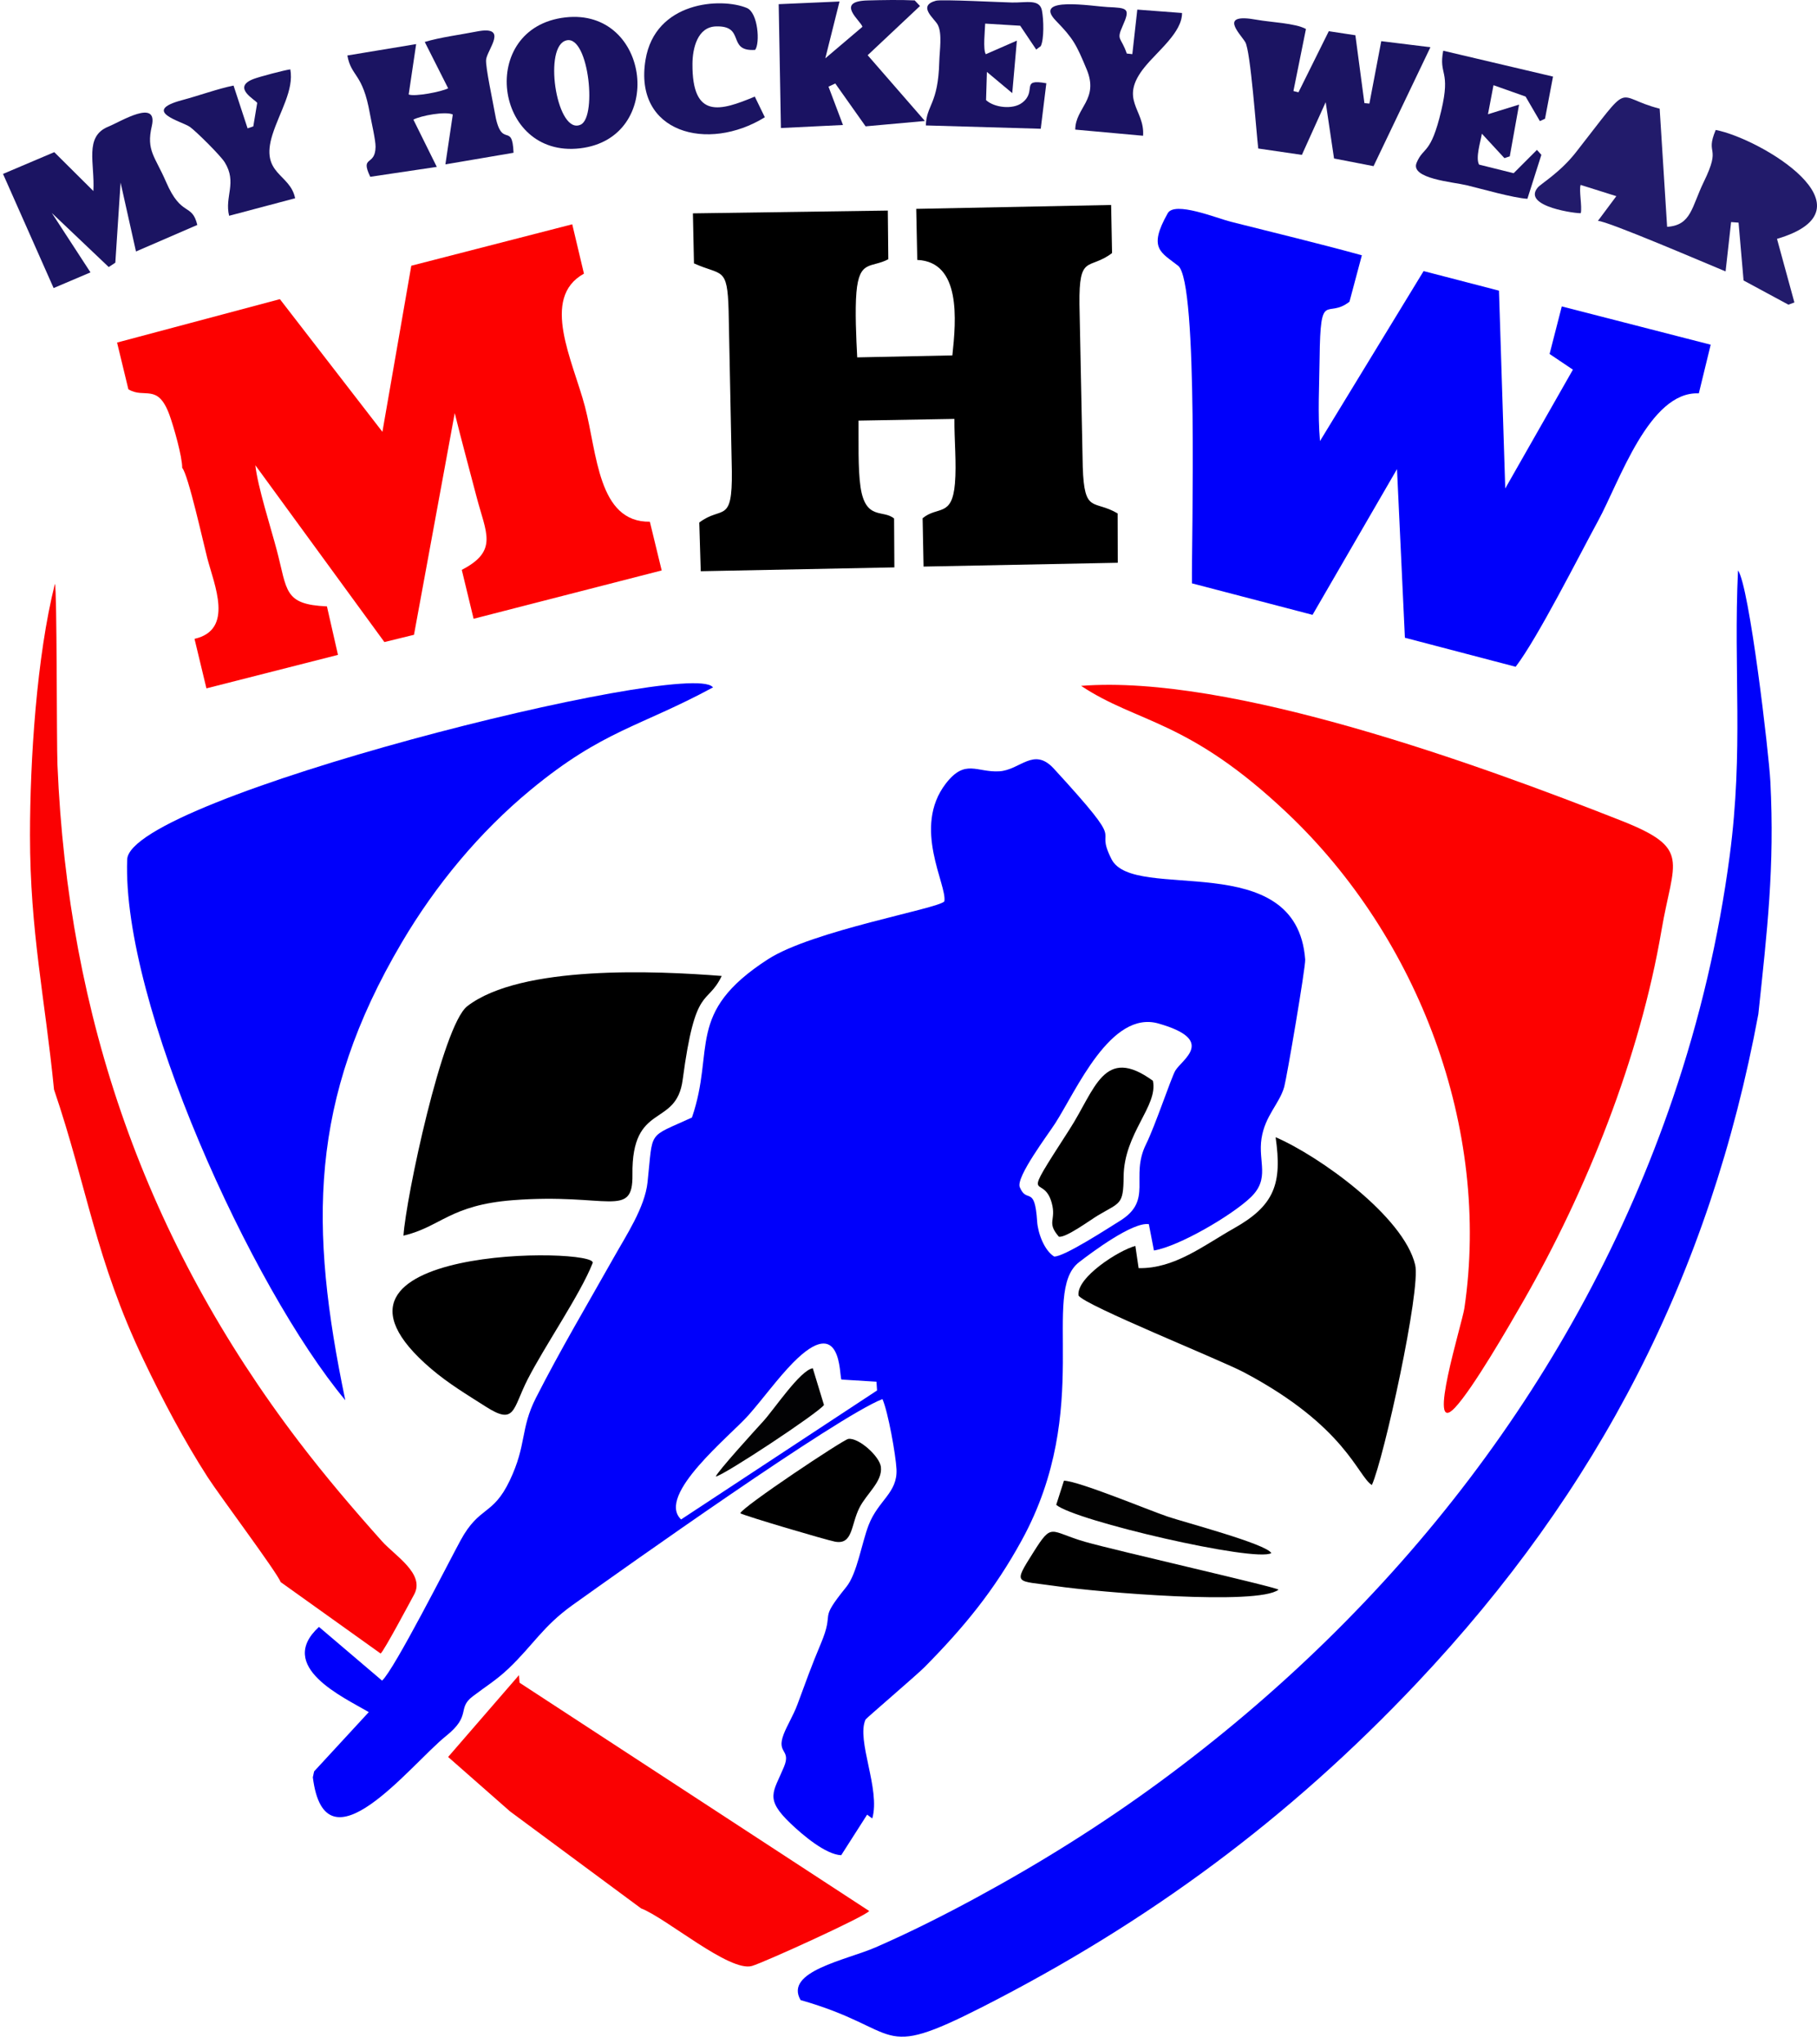 <?xml version="1.0" encoding="UTF-8"?> <svg xmlns="http://www.w3.org/2000/svg" width="112" height="126" viewBox="0 0 112 126" fill="none"> <path fill-rule="evenodd" clip-rule="evenodd" d="M41.982 93.648C40.423 92.154 45.031 88.478 46.142 87.216C47.042 86.194 47.954 84.932 48.877 83.994C51.919 80.905 51.725 84.777 51.864 85.025L54.026 85.159L54.062 85.698L41.982 93.648H41.982ZM64.975 77.443C64.358 77.055 63.975 75.983 63.93 75.287C63.782 72.984 63.292 74.224 62.859 73.168C62.607 72.555 64.605 69.918 65.046 69.23C66.352 67.197 68.465 62.241 71.413 63.083C74.995 64.105 72.862 65.293 72.448 65.984C72.201 66.397 71.213 69.37 70.644 70.518C69.631 72.559 71.109 73.96 69.032 75.246C68.341 75.674 65.561 77.486 64.975 77.443V77.443ZM19.362 109.176L19.283 109.541C20.046 115.608 25.309 108.743 27.502 106.988C29.084 105.721 28.155 105.306 29.131 104.558C29.917 103.956 30.589 103.558 31.342 102.842C32.851 101.41 33.462 100.234 35.289 98.927C38.542 96.601 51.599 87.323 54.393 86.229C54.736 86.984 55.218 89.683 55.26 90.552C55.33 92.018 54.142 92.455 53.546 93.987C53.112 95.1 52.838 96.979 52.167 97.807C50.366 100.032 51.506 99.145 50.596 101.303C50.017 102.677 49.66 103.682 49.15 105.061C48.906 105.721 48.507 106.354 48.302 106.897C47.847 108.104 48.78 107.796 48.324 108.897C47.671 110.472 47.106 110.84 48.746 112.4C49.458 113.077 50.883 114.302 51.852 114.342L53.45 111.842L53.766 112.077C54.289 110.289 52.764 107.252 53.354 105.977C53.388 105.905 56.528 103.217 56.987 102.753C59.434 100.277 61.299 98.003 62.982 94.929C67.442 86.782 64.1 79.656 66.511 77.795C67.3 77.185 69.826 75.296 70.815 75.45L71.129 77.072C72.684 76.813 75.929 74.91 77.091 73.798C78.306 72.635 77.537 71.613 77.76 70.169C77.978 68.753 78.871 68.025 79.162 66.979C79.317 66.418 80.485 59.581 80.452 59.136C79.924 52.142 69.88 55.653 68.513 52.952C67.331 50.619 69.779 52.623 64.959 47.374C63.715 46.019 62.891 47.458 61.599 47.538C60.21 47.623 59.498 46.742 58.302 48.291C56.207 51.006 58.398 54.561 58.209 55.556C57.825 56.01 50.077 57.351 47.335 59.123C42.215 62.431 44.102 64.659 42.651 68.877C39.864 70.158 40.269 69.594 39.914 72.871C39.746 74.421 38.605 76.131 37.83 77.51C36.189 80.427 34.562 83.155 33.036 86.152C32.059 88.072 32.479 89.031 31.418 91.253C30.372 93.444 29.559 92.79 28.387 94.942C27.637 96.322 24.309 102.891 23.552 103.582L19.661 100.271C16.991 102.719 21.174 104.606 22.732 105.522L19.362 109.176L19.362 109.176Z" fill="#0000FB"></path> <path fill-rule="evenodd" clip-rule="evenodd" d="M49.348 123.271C55.73 125.09 53.924 127.07 60.556 123.694C70.772 118.493 79.45 112.086 87.353 103.711C98.546 91.85 105.403 78.55 108.384 62.505C108.93 57.347 109.394 53.453 109.126 48.179C109.038 46.441 107.827 36.097 107.131 35.156C106.842 41.331 107.483 46.206 106.618 52.744C105.949 57.808 104.773 62.804 103.129 67.64C97.31 84.756 86.005 99.15 71.517 109.804C67.91 112.456 64.104 114.833 60.169 116.965C58.17 118.048 56.055 119.114 53.972 120.021C52.18 120.802 48.317 121.498 49.348 123.271L49.348 123.271Z" fill="#0002FA"></path> <path fill-rule="evenodd" clip-rule="evenodd" d="M73.472 35.953L80.905 37.895L86.111 28.912L86.598 39.306L93.425 41.095C94.785 39.319 97.321 34.276 98.514 32.088C99.823 29.686 101.657 24.101 104.716 24.244L105.447 21.245L96.269 18.885L95.516 21.816L96.954 22.783L92.784 30.105L92.397 17.914L87.751 16.708L81.364 27.184C81.217 25.502 81.323 23.718 81.341 22.068C81.389 17.791 81.771 19.697 83.181 18.596L83.945 15.734C81.266 14.996 78.527 14.34 75.85 13.663C75.005 13.449 72.409 12.384 71.98 13.142C70.744 15.325 71.568 15.545 72.622 16.383C73.881 17.383 73.442 33.321 73.472 35.953H73.472Z" fill="#0000FB"></path> <path fill-rule="evenodd" clip-rule="evenodd" d="M66.638 42.271C70.156 44.606 73.206 44.307 79.339 50.108C87.447 57.779 91.902 69.561 90.264 80.633C90.125 81.571 87.903 88.655 89.687 86.757C90.791 85.583 93.001 81.752 93.89 80.203C97.815 73.365 101.084 65.158 102.415 57.335C103.153 52.999 104.3 52.3 99.907 50.569C91.191 47.136 75.871 41.552 66.638 42.271Z" fill="#FD0100"></path> <path fill-rule="evenodd" clip-rule="evenodd" d="M17.253 18.438L7.216 21.113L7.913 23.992C8.903 24.602 9.72 23.58 10.447 25.577C10.707 26.294 11.235 28.14 11.231 28.837C11.599 29.233 12.541 33.494 12.778 34.404C13.208 36.049 14.436 38.821 11.99 39.374L12.724 42.426L20.833 40.362L20.152 37.373C17.481 37.257 17.718 36.403 17.064 33.923C16.699 32.536 15.877 29.978 15.74 28.675L23.694 39.572L25.518 39.125L28.03 25.46C28.449 27.164 28.925 28.893 29.372 30.61C29.953 32.847 30.741 33.947 28.464 35.122L29.193 38.137L40.786 35.158L40.057 32.155C36.852 32.199 36.813 27.933 36.057 25.062C35.316 22.244 33.287 18.362 35.995 16.866L35.273 13.824L25.352 16.378L23.572 26.615L17.253 18.438V18.438Z" fill="#FD0100"></path> <path fill-rule="evenodd" clip-rule="evenodd" d="M21.284 86.3C19.055 75.61 19.032 67.816 24.761 58.099C26.845 54.563 29.543 51.297 32.711 48.681C37.173 44.995 39.42 44.817 43.959 42.361L43.918 42.336C42.318 40.611 7.982 49.176 7.84 52.971C7.508 61.843 15.519 79.384 21.284 86.3V86.3Z" fill="#0000FB"></path> <path fill-rule="evenodd" clip-rule="evenodd" d="M56.476 12.873L56.541 16.02C59.249 16.137 58.939 19.725 58.704 21.904L52.839 22.026C52.776 20.842 52.697 19.126 52.79 18.026C52.963 15.989 53.7 16.536 54.755 15.978L54.725 12.978L42.711 13.15L42.776 16.232C44.502 17.016 44.837 16.391 44.912 19.144L45.111 29.037C45.15 32.344 44.499 31.141 43.103 32.206L43.194 35.206L55.129 34.97L55.112 31.958C54.442 31.388 53.352 32.094 53.043 30.018C52.876 28.889 52.931 27.113 52.92 25.923L58.83 25.818C58.819 27.106 58.967 28.574 58.862 29.804C58.684 31.9 57.804 31.166 56.87 31.941L56.928 34.92L68.899 34.685L68.891 31.644C67.41 30.769 66.836 31.7 66.741 28.783L66.538 18.763C66.501 15.612 67.12 16.681 68.547 15.598L68.49 12.633L56.476 12.873L56.476 12.873Z" fill="black"></path> <path fill-rule="evenodd" clip-rule="evenodd" d="M3.329 67.15C5.383 73.19 5.872 77.582 8.856 83.831C10.023 86.276 11.335 88.765 12.801 91.043C13.534 92.181 17.068 96.9 17.302 97.51L23.463 101.913C23.68 101.734 25.239 98.804 25.529 98.27C26.218 97.002 24.337 95.877 23.552 94.999C21.753 92.986 20.058 90.998 18.42 88.849C8.987 76.47 4.192 62.7 3.543 47.164C3.485 45.773 3.52 36.358 3.385 35.981C2.257 40.465 1.85 46.84 1.849 51.476C1.848 57.411 2.774 61.529 3.329 67.149L3.329 67.15Z" fill="#FA0102"></path> <path fill-rule="evenodd" clip-rule="evenodd" d="M24.87 76.158C27.179 75.609 27.722 74.273 31.616 73.971C37.462 73.517 39.02 75.141 38.984 72.4C38.924 67.873 41.684 69.548 42.08 66.553C42.868 60.593 43.57 62.049 44.487 60.151C40.482 59.836 32.118 59.455 28.803 62.015C27.269 63.199 25.017 73.846 24.87 76.158Z" fill="black"></path> <path fill-rule="evenodd" clip-rule="evenodd" d="M78.629 70.09C79.041 72.945 78.566 74.294 76.075 75.697C74.214 76.745 72.4 78.206 70.184 78.158L69.984 76.791C68.965 77.056 66.332 78.74 66.481 79.847C66.86 80.458 75.208 83.803 76.683 84.584C82.966 87.913 83.677 90.977 84.562 91.527C85.308 89.881 87.59 79.465 87.232 77.96C86.521 74.969 81.31 71.246 78.629 70.09Z" fill="black"></path> <path fill-rule="evenodd" clip-rule="evenodd" d="M31.438 111.642L39.516 117.62C41.05 118.2 44.975 121.572 46.355 121.167C47.125 120.941 53.346 118.11 53.578 117.781L32.025 103.711L31.99 103.244L27.622 108.287L31.438 111.642Z" fill="#FA0102"></path> <path fill-rule="evenodd" clip-rule="evenodd" d="M97.44 13.136C97.532 12.723 97.317 11.723 97.43 11.397L99.631 12.09L98.494 13.616C98.987 13.575 105.37 16.323 106.365 16.728L106.705 13.687L107.165 13.722L107.474 17.286L110.237 18.778L110.607 18.642L109.534 14.722C115.782 12.881 108.516 8.541 105.757 8.009C105.078 9.625 106.144 8.91 105.02 11.213C104.268 12.755 104.26 13.885 102.761 13.98L102.302 6.698C99.406 5.967 100.733 4.805 97.127 9.403C96.163 10.632 94.989 11.32 94.788 11.557C93.778 12.751 97.304 13.184 97.44 13.136V13.136Z" fill="#221B6B"></path> <path fill-rule="evenodd" clip-rule="evenodd" d="M36.531 77.846C36.918 76.867 17.596 76.705 26.579 84.366C27.656 85.284 28.768 85.945 29.951 86.7C31.773 87.863 31.588 86.845 32.527 85.009C33.588 82.934 35.766 79.784 36.531 77.846H36.531Z" fill="black"></path> <path fill-rule="evenodd" clip-rule="evenodd" d="M77.559 9.153L80.248 9.546L81.715 6.298L82.23 9.768L84.665 10.241L88.171 2.911L85.141 2.537L84.409 6.386L84.102 6.355L83.546 2.173L81.907 1.923L80.038 5.688L79.727 5.612L80.499 1.787C79.851 1.425 78.311 1.373 77.473 1.219C75.078 0.781 76.411 2.034 76.758 2.595C77.085 3.123 77.435 8.121 77.558 9.153L77.559 9.153Z" fill="#1B1462"></path> <path fill-rule="evenodd" clip-rule="evenodd" d="M5.756 11.774L3.345 9.378L0.186 10.719L3.305 17.754L5.577 16.788L3.194 13.127L6.702 16.459L7.109 16.19L7.433 11.253L8.382 15.5L12.162 13.864C11.827 12.479 11.186 13.416 10.234 11.207C9.556 9.635 9.004 9.284 9.356 7.777C9.762 6.041 7.432 7.5 6.676 7.806C5.174 8.416 5.856 10.074 5.756 11.774V11.774Z" fill="#1B1462"></path> <path fill-rule="evenodd" clip-rule="evenodd" d="M26.182 2.586L27.625 5.444C27.208 5.656 25.586 5.971 25.191 5.825L25.652 2.718L21.411 3.42C21.66 4.77 22.352 4.464 22.801 7.009C22.886 7.488 23.156 8.639 23.15 9.05C23.132 10.279 22.181 9.55 22.822 10.896L26.924 10.286L25.482 7.373C25.939 7.126 27.473 6.844 27.911 7.058L27.454 10.131L31.654 9.416C31.582 7.415 30.896 9.322 30.493 6.913C30.39 6.298 29.92 4.133 29.963 3.683C30.022 3.064 31.4 1.544 29.375 1.944C28.394 2.138 27.108 2.302 26.182 2.586L26.182 2.586Z" fill="#1B1462"></path> <path fill-rule="evenodd" clip-rule="evenodd" d="M53.16 1.652L50.872 3.595L51.748 0.093L47.999 0.257L48.136 7.891L51.961 7.704L51.069 5.341L51.487 5.146L53.356 7.787L57.011 7.457L53.483 3.403L56.709 0.37L56.382 0.025C55.512 -0.019 54.356 0.003 53.476 0.027C51.427 0.081 53.084 1.304 53.16 1.652H53.16Z" fill="#1A1262"></path> <path fill-rule="evenodd" clip-rule="evenodd" d="M34.789 2.535C36.242 1.841 36.843 7.178 35.8 7.679C34.361 8.369 33.504 3.149 34.789 2.535ZM34.845 1.073C29.409 1.696 30.436 9.758 35.75 9.142C41.062 8.526 40.107 0.471 34.845 1.073Z" fill="#1A1262"></path> <path fill-rule="evenodd" clip-rule="evenodd" d="M94.149 12.253L95.01 9.542L94.736 9.239L93.302 10.675L91.169 10.145C90.943 9.723 91.261 8.735 91.343 8.241L92.733 9.746L93.062 9.637L93.635 6.447L91.719 7.041L92.059 5.251L94.037 5.951L94.918 7.464L95.235 7.318L95.728 4.72L88.96 3.126C88.667 4.66 89.437 4.294 88.841 6.814C88.186 9.583 87.752 9.001 87.32 10.033C86.909 11.014 89.576 11.218 90.396 11.415C91.356 11.646 93.264 12.198 94.149 12.253V12.253Z" fill="#1A1262"></path> <path fill-rule="evenodd" clip-rule="evenodd" d="M57.07 7.731L64.152 7.936L64.496 5.132C62.849 4.83 63.955 5.609 63.005 6.333C62.433 6.77 61.287 6.637 60.781 6.171L60.833 4.433L62.395 5.739L62.68 2.505L60.766 3.342C60.579 3.06 60.716 1.856 60.727 1.455L62.886 1.586L63.872 3.054L64.154 2.842C64.363 2.412 64.335 1.211 64.226 0.651C64.084 -0.078 63.273 0.171 62.383 0.155C61.713 0.143 58.038 -0.051 57.687 0.045C56.522 0.366 57.602 1.14 57.804 1.529C58.09 2.078 57.915 3.107 57.897 3.798C57.831 6.446 57.104 6.457 57.069 7.731H57.07Z" fill="#1A1262"></path> <path fill-rule="evenodd" clip-rule="evenodd" d="M65.268 76.22C65.687 76.312 67.188 75.202 67.681 74.907C69.042 74.095 69.245 74.277 69.26 72.528C69.282 69.834 71.395 68.18 71.066 66.612C68.029 64.404 67.514 67.142 65.927 69.604C62.735 74.557 64.289 72.19 64.826 74.131C65.129 75.229 64.484 75.315 65.268 76.22V76.22Z" fill="black"></path> <path fill-rule="evenodd" clip-rule="evenodd" d="M66.279 7.988L70.459 8.367C70.583 6.743 68.926 6.148 70.561 4.129C71.363 3.14 72.872 1.988 72.86 0.801L70.103 0.592L69.797 3.338L69.454 3.3C69.103 2.26 68.795 2.503 69.197 1.606C69.69 0.503 69.511 0.49 68.268 0.434C67.375 0.393 63.589 -0.261 65.091 1.283C66.162 2.383 66.346 2.744 66.984 4.279C67.753 6.132 66.285 6.637 66.279 7.988L66.279 7.988Z" fill="#1A1262"></path> <path fill-rule="evenodd" clip-rule="evenodd" d="M15.854 6.343L15.613 7.791L15.261 7.911L14.396 5.274C13.437 5.465 12.276 5.891 11.237 6.168C8.635 6.86 11.239 7.483 11.712 7.826C12.105 8.112 13.588 9.58 13.849 9.999C14.635 11.262 13.829 12.116 14.123 13.299L18.191 12.22C17.889 10.68 16.015 10.764 16.794 8.3C17.237 6.896 18.128 5.549 17.895 4.275C17.507 4.327 16.003 4.725 15.632 4.866C14.254 5.389 15.755 6.155 15.854 6.343L15.854 6.343Z" fill="#1B1462"></path> <path fill-rule="evenodd" clip-rule="evenodd" d="M47.144 7.226L46.526 5.954C44.422 6.829 42.66 7.388 42.683 3.934C42.689 2.98 42.99 1.665 44.128 1.628C45.986 1.567 44.769 3.19 46.547 3.076C46.856 2.67 46.734 0.779 46.032 0.49C44.44 -0.167 40.381 0.082 39.789 3.692C39.051 8.186 43.629 9.402 47.144 7.227L47.144 7.226Z" fill="#1B1462"></path> <path fill-rule="evenodd" clip-rule="evenodd" d="M78.809 97.978C78.703 97.822 68.848 95.588 66.883 95.026C64.691 94.399 64.884 93.793 63.709 95.656C62.41 97.715 62.599 97.393 65.06 97.752C67.716 98.14 77.524 98.963 78.809 97.978H78.809Z" fill="black"></path> <path fill-rule="evenodd" clip-rule="evenodd" d="M45.63 93.268C45.973 93.451 50.913 94.91 51.464 95.016C52.587 95.23 52.44 93.973 52.981 92.916C53.43 92.038 54.402 91.313 54.299 90.415C54.225 89.76 52.925 88.589 52.288 88.685C51.975 88.732 45.757 92.871 45.63 93.268H45.63Z" fill="black"></path> <path fill-rule="evenodd" clip-rule="evenodd" d="M65.105 92.747C66.251 93.729 77.389 96.309 78.364 95.722C78.06 95.155 72.992 93.819 71.981 93.475C70.745 93.056 66.538 91.296 65.582 91.258L65.105 92.747V92.747Z" fill="#020202"></path> <path fill-rule="evenodd" clip-rule="evenodd" d="M44.121 91.005C44.666 90.904 50.429 87.093 50.79 86.594L50.1 84.329C49.316 84.453 47.711 86.876 47.04 87.605C46.617 88.066 44.202 90.717 44.121 91.005L44.121 91.005Z" fill="#020204"></path> </svg> 